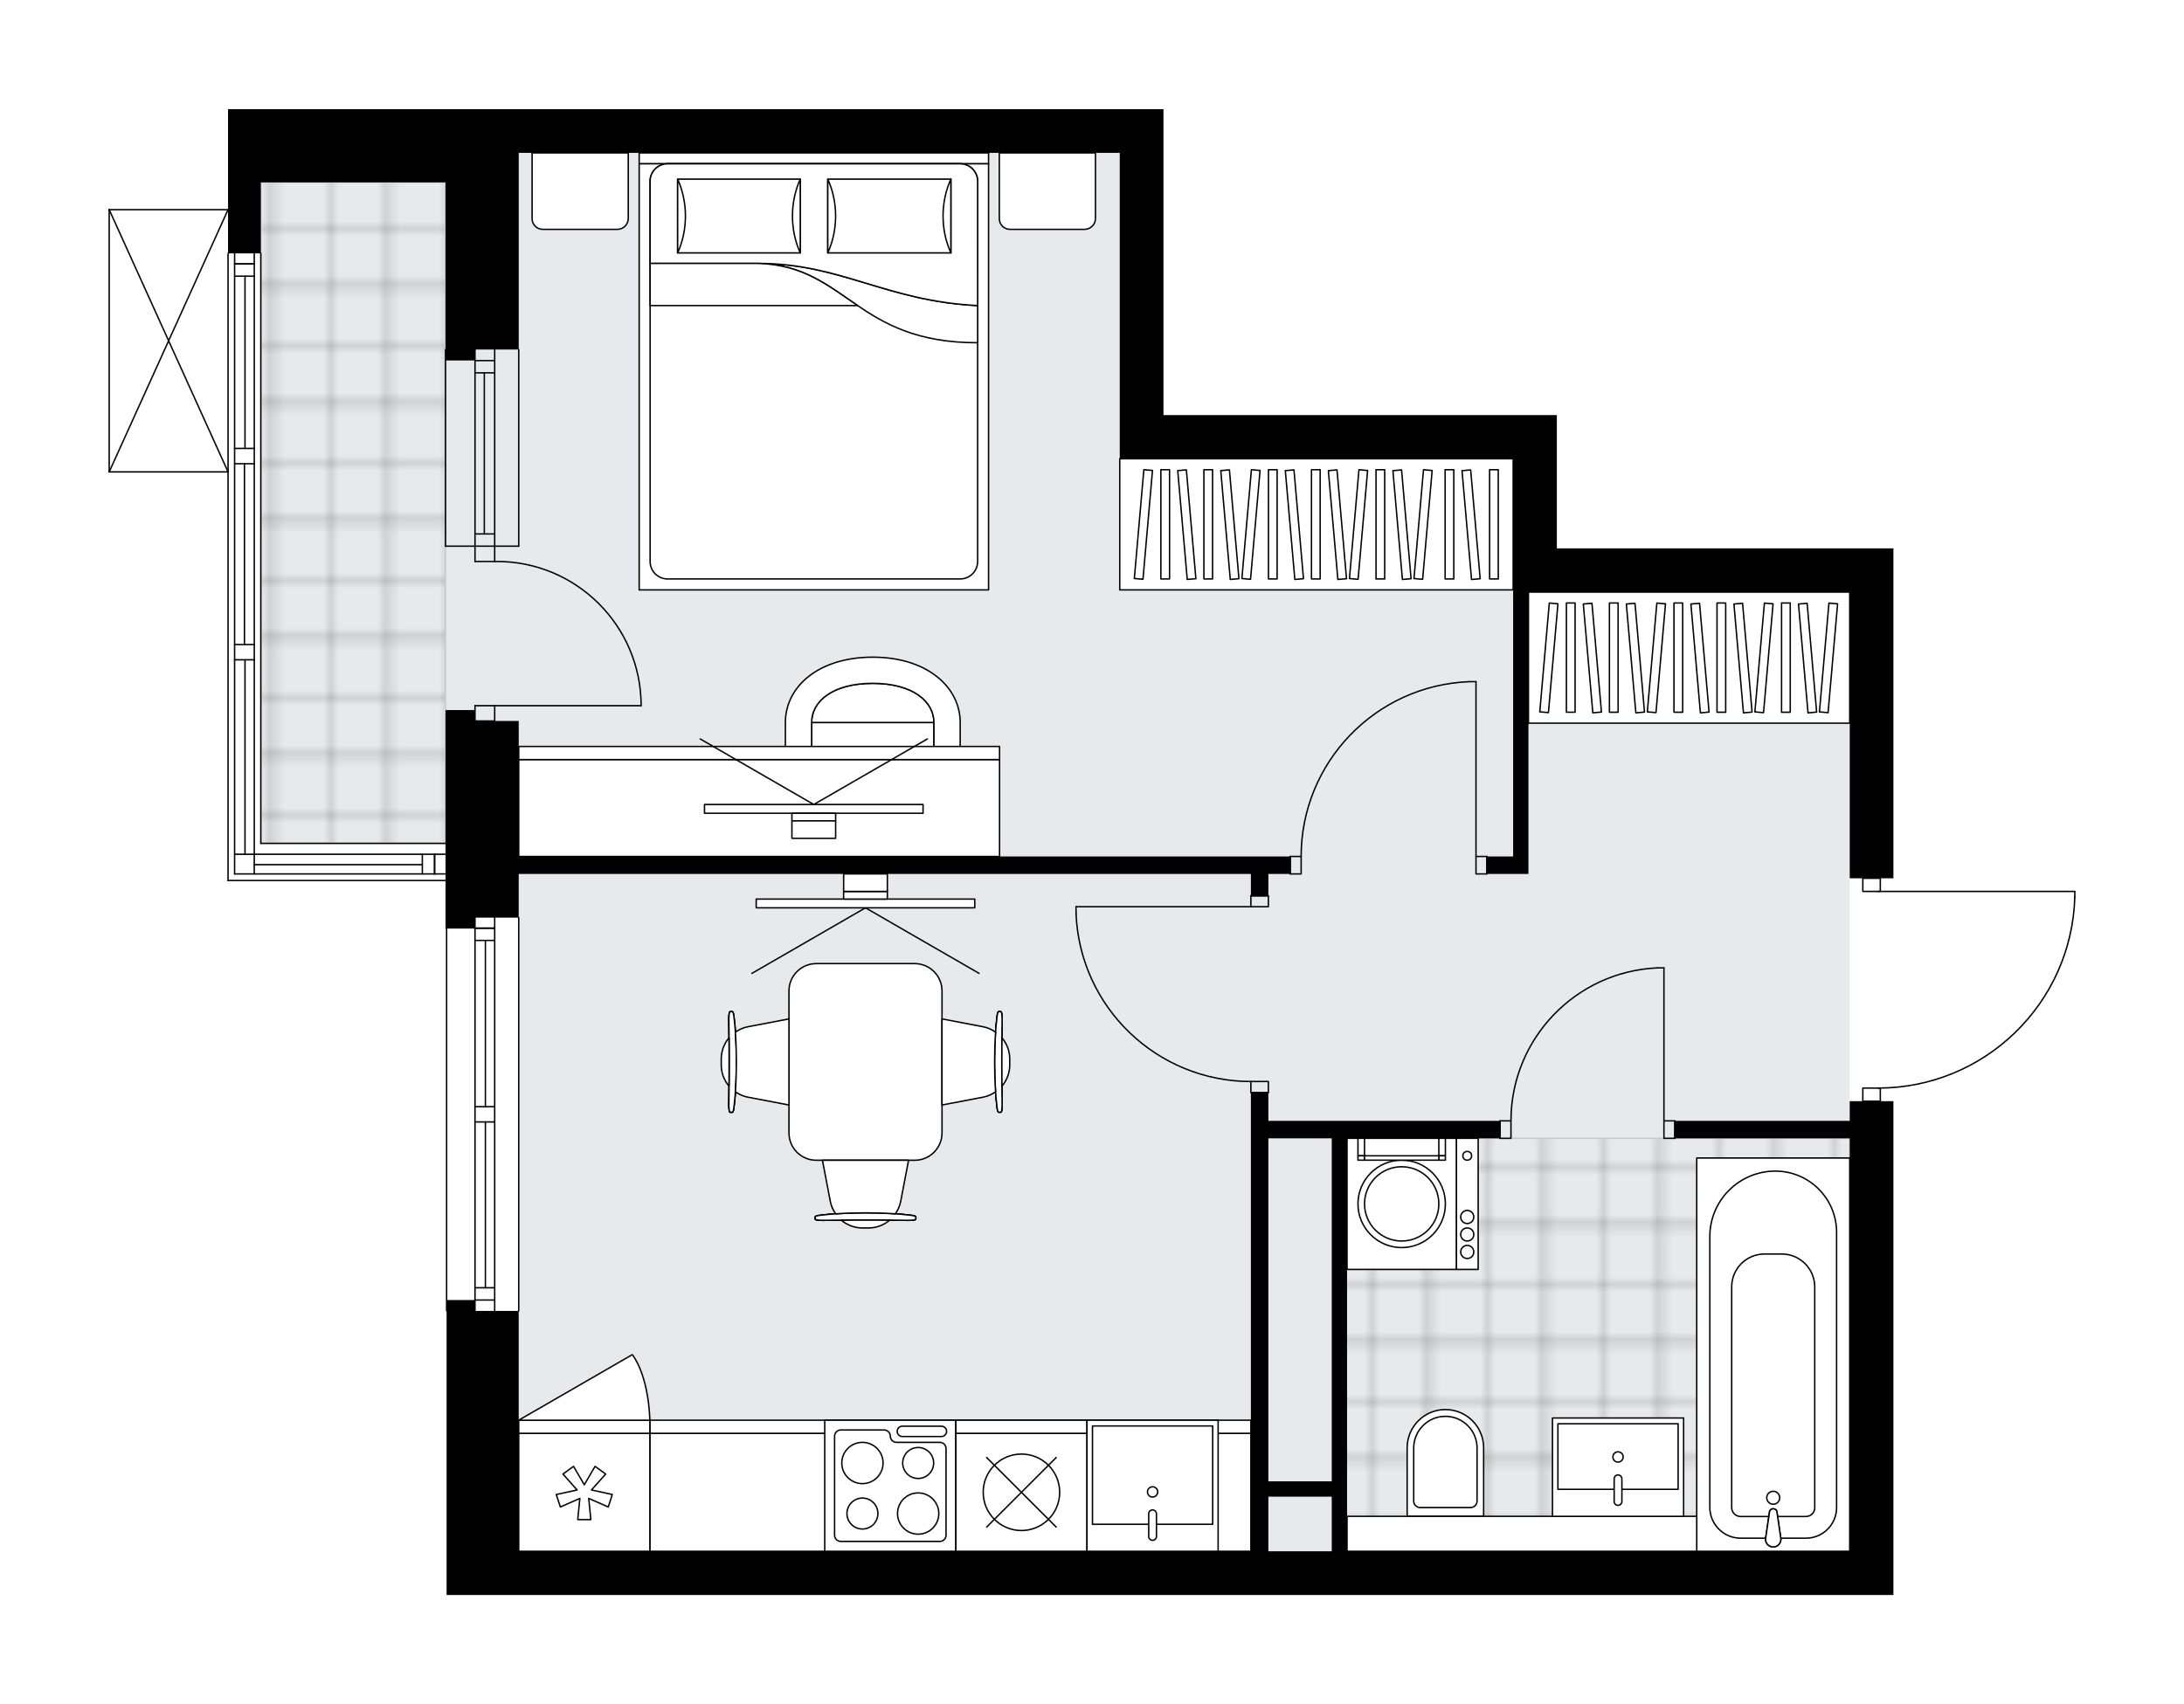 <svg xmlns="http://www.w3.org/2000/svg" xmlns:xlink="http://www.w3.org/1999/xlink" height="1560.95px" id="Layer_1" style="enable-background:new 0 0 2000 1560.95;" version="1.1" viewBox="0 0 2000 1560.95" width="2000px" x="0px" y="0px" xml:space="preserve">
<style type="text/css">
	.st0{fill:none;}
	.st1{opacity:0.25;fill:none;stroke:#070606;stroke-width:0.4;stroke-miterlimit:10;}
	.st2{fill:#FFFFFF;}
	.st3{fill:#E7EAEC;}
	.st4{fill:url(#SVGID_1_);stroke:#C8C8C8;stroke-width:1.3;stroke-miterlimit:10;}
	
		.st5{fill:url(#SVGID_00000144306496430510900240000006626085292371456671_);stroke:#C8C8C8;stroke-width:1.3;stroke-miterlimit:10;}
	.st6{fill:none;stroke:#000000;stroke-width:1.3;stroke-linecap:round;stroke-linejoin:round;stroke-miterlimit:10;}
	.st7{fill:#FFFFFF;stroke:#000000;stroke-width:1.3;stroke-linecap:round;stroke-linejoin:round;stroke-miterlimit:10;}
	.st8{font-family:'Arial-BoldMT';}
	.st9{font-size:104.899px;}
	.st10{font-size:88.76px;}
	.st11{font-family:'ArialMT';}
	.st12{font-size:40px;}
</style>
<pattern height="14.57" id="New_Pattern_Swatch_2" patternUnits="userSpaceOnUse" style="overflow:visible;" viewBox="7.49 -22.06 14.57 14.57" width="14.57" x="0.31" y="-219.6">
	<g>
		<rect class="st0" height="14.57" width="14.57" x="7.49" y="-22.06" />
		<g>
			<rect class="st1" height="7.29" width="7.29" x="14.77" y="-7.49" />
		</g>
		<g>
			<rect class="st1" height="7.29" width="7.29" x="0.2" y="-7.49" />
		</g>
		<g>
			<rect class="st1" height="7.29" width="7.29" x="22.06" y="-14.77" />
		</g>
		<g>
			<rect class="st1" height="7.29" width="7.29" x="7.49" y="-14.77" />
			<rect class="st1" height="7.29" width="7.29" x="14.77" y="-22.06" />
		</g>
		<g>
			<rect class="st1" height="7.29" width="7.29" x="0.2" y="-22.06" />
		</g>
		<g>
			<rect class="st1" height="7.29" width="7.29" x="22.06" y="-29.35" />
		</g>
		<g>
			<rect class="st1" height="7.29" width="7.29" x="7.49" y="-29.35" />
		</g>
	</g>
</pattern>
<path class="st2" d="M1900.65,821.75c0,0,0,0.01,0,0.01c0,0,0,0.01,0,0.01c-1.4,47.28-20.86,91.46-54.8,124.41  c-33.3,32.33-77,50.39-123.31,51.07v11.39v0h11.36v452.32h-40.03H675.16H475.02h-66.05v-259.53h0c-0.36,0-0.65-0.29-0.65-0.65  V850.53h-0.35v-43.38H208.84c-0.36,0-0.65-0.29-0.65-0.65c0,0,0,0,0,0V432.88H100c0,0,0,0,0,0c-0.01,0-0.03-0.01-0.04-0.01  c-0.08,0-0.15-0.02-0.22-0.05c0,0-0.01,0-0.01,0c-0.03-0.01-0.05-0.04-0.08-0.06c-0.04-0.03-0.09-0.05-0.12-0.09  c-0.03-0.03-0.05-0.07-0.07-0.1c-0.02-0.03-0.05-0.07-0.06-0.1c-0.02-0.05-0.02-0.1-0.03-0.15c0-0.03-0.02-0.06-0.02-0.09V192.06  c0-0.03,0.01-0.06,0.02-0.09c0.01-0.05,0.01-0.1,0.03-0.15c0.02-0.04,0.04-0.07,0.06-0.1c0.02-0.04,0.04-0.07,0.07-0.1  c0.03-0.04,0.08-0.06,0.12-0.09c0.03-0.02,0.05-0.04,0.08-0.06c0,0,0.01,0,0.01,0c0.04-0.02,0.09-0.02,0.13-0.03  c0.04-0.01,0.08-0.02,0.12-0.02c0,0,0.01,0,0.01,0h108.84c0,0,0,0,0,0V100h30.02h36.03h200.14h550.39h40.03v280.2h320.22h40.03  v122.09h268.19h40.03v302.21h-11.36v11.36H1900c0.36,0,0.65,0.29,0.65,0.65V821.75z" id="background" />
<g id="floor">
	<polygon class="st3" points="1385.66,542.31 1385.66,420.22 1025.41,420.22 1025.41,140.03 238.86,140.03 238.86,772.47    475.02,772.47 475.02,1420.92 1385.66,1420.92 1693.88,1420.92 1693.88,542.31  " />
	<pattern id="SVGID_1_" patternTransform="matrix(7.061 0 0 7.164 43461.543 33536.879)" xlink:href="#New_Pattern_Swatch_2">
	</pattern>
	<rect class="st4" height="605.42" width="169.12" x="238.86" y="167.05" />
	
		<pattern id="SVGID_00000165950965068195571430000009066722160376582569_" patternTransform="matrix(7.061 0 0 7.164 43461.543 33536.879)" xlink:href="#New_Pattern_Swatch_2">
	</pattern>
	
		<polygon points="   1230.66,1042.66 1230.66,1178.59 1230.66,1178.59 1230.66,1420.92 1693.88,1420.92 1693.88,1042.66  " style="fill:url(#SVGID_00000165950965068195571430000009066722160376582569_);stroke:#C8C8C8;stroke-width:1.3;stroke-miterlimit:10;" />
	<g id="LWPOLYLINE_00000009564358659337656310000001097390704862278587_">
		<rect class="st6" height="16.01" width="10.01" x="1523.76" y="1026.65" />
	</g>
	<g id="LWPOLYLINE_00000142863292735896413390000007408752114190888076_">
		<rect class="st6" height="16.01" width="10.01" x="1373.65" y="1026.65" />
	</g>
	<g id="LINE_00000076568374777942082380000009907190055852174728_">
		<line class="st6" x1="1533.76" x2="1533.76" y1="1026.65" y2="1042.66" />
	</g>
	<g id="LINE_00000102534275573642263960000003837207519142069134_">
		<line class="st6" x1="1373.65" x2="1373.65" y1="1026.65" y2="1042.66" />
	</g>
	<g id="LINE_00000165195292382355442180000003705965358011502516_">
		<line class="st6" x1="1523.76" x2="1523.76" y1="1026.65" y2="886.55" />
	</g>
	<g id="ARC_00000044862625389870785550000001644388001050538624_">
		<path class="st6" d="M1383.66,1026.65c0.05-75.04,59.13-136.76,134.09-140.1" />
	</g>
	<g id="LINE_00000072976352051387937690000006244902330505809306_">
		<line class="st6" x1="1523.76" x2="1517.75" y1="886.55" y2="886.55" />
	</g>
	<g id="LWPOLYLINE_00000082327813902267971050000018105811898113966782_">
		<rect class="st6" height="10.01" width="16.01" x="1145.49" y="820.5" />
	</g>
	<g id="LWPOLYLINE_00000015316304870746745780000017969064160438664858_">
		<rect class="st6" height="10.01" width="16.01" x="1145.49" y="990.62" />
	</g>
	<g id="LINE_00000121962604301294683790000011719240306217227920_">
		<line class="st6" x1="1145.49" x2="1161.5" y1="820.5" y2="820.5" />
	</g>
	<g id="LINE_00000093871400921150163880000015940055596761917116_">
		<line class="st6" x1="1145.49" x2="1161.5" y1="1000.63" y2="1000.63" />
	</g>
	<g id="LINE_00000029765612562020039100000001167910962820735672_">
		<line class="st6" x1="1145.49" x2="985.38" y1="830.51" y2="830.51" />
	</g>
	<g id="LINE_00000137098028272109886840000005102884170818496923_">
		<line class="st6" x1="985.38" x2="985.38" y1="836.52" y2="830.51" />
	</g>
	<g id="ARC_00000102538929215912767110000003977616000824719272_">
		<path class="st6" d="M1145.49,990.62c-86.09-0.04-156.78-68.08-160.11-154.11" />
	</g>
	<g id="LWPOLYLINE_00000074443685296530864790000000755627631651075493_">
		<rect class="st6" height="16.01" width="10.01" x="1351.64" y="784.48" />
	</g>
	<g id="LWPOLYLINE_00000116195819394425973510000006351461165483333279_">
		<rect class="st6" height="16.01" width="10.01" x="1181.52" y="784.48" />
	</g>
	<g id="LINE_00000070825565594770922840000005226441724797584000_">
		<line class="st6" x1="1361.64" x2="1361.64" y1="784.48" y2="800.49" />
	</g>
	<g id="LINE_00000156548325028106539420000007480438729763905200_">
		<line class="st6" x1="1181.52" x2="1181.52" y1="784.48" y2="800.49" />
	</g>
	<g id="LINE_00000054955394737750804460000011259480571830135690_">
		<line class="st6" x1="1351.64" x2="1351.64" y1="784.48" y2="624.37" />
	</g>
	<g id="LINE_00000167393899689009014100000003564767118126342551_">
		<line class="st6" x1="1345.63" x2="1351.64" y1="624.37" y2="624.37" />
	</g>
	<g id="ARC_00000127764549049625292470000010348540214201210529_">
		<path class="st6" d="M1191.52,784.48c0.04-86.09,68.08-156.78,154.11-160.11" />
	</g>
	<g id="LWPOLYLINE_00000155833644415870354410000014099245511317767337_">
		<rect class="st6" height="12.01" width="16.01" x="1705.88" y="996.63" />
	</g>
	<g id="LWPOLYLINE_00000016759797162785129790000002282466905142754435_">
		<rect class="st6" height="12.01" width="16.01" x="1705.88" y="804.49" />
	</g>
	<g id="LWPOLYLINE_00000019677986832232874800000006914916491212489384_">
		<path class="st6" d="M1900,821.75c-2.88,97.41-82.68,174.88-180.13,174.88" />
	</g>
	<g id="LINE_00000139267886297239407020000008085375114127184571_">
		<line class="st6" x1="1719.87" x2="1900" y1="816.5" y2="816.5" />
	</g>
	<g id="LINE_00000110451070201509542080000016246314707282848672_">
		<line class="st6" x1="1900" x2="1900" y1="816.5" y2="821.75" />
	</g>
	<g id="ARC_00000085945653561397608660000004187511098785616267_">
		<path class="st6" d="M453.01,514.29c0.66-0.01,1.31-0.01,1.97-0.01c72.97-0.01,132.12,59.14,132.13,132.11" />
	</g>
	<g id="LINE_00000036948012072926645790000007149096271827080077_">
		<line class="st6" x1="453.01" x2="587.1" y1="646.38" y2="646.38" />
	</g>
	<g id="LINE_00000068647085953120231600000017368898610220489627_">
		<line class="st6" x1="453.01" x2="453.01" y1="500.28" y2="514.29" />
	</g>
	<g id="LINE_00000139295562764830117380000004946504372895283614_">
		<line class="st6" x1="453.01" x2="434.99" y1="514.29" y2="514.29" />
	</g>
	<g id="LINE_00000009564312961278004520000011559460715824029839_">
		<line class="st6" x1="434.99" x2="434.99" y1="514.29" y2="500.28" />
	</g>
	<g id="LINE_00000035522805897326937990000008743290251428208802_">
		<line class="st6" x1="434.99" x2="434.99" y1="660.39" y2="646.38" />
	</g>
	<g id="LINE_00000151519988768309820880000008331421247989174693_">
		<line class="st6" x1="434.99" x2="453.01" y1="646.38" y2="646.38" />
	</g>
	<g id="LINE_00000131362591632162001980000011878407921554933134_">
		<line class="st6" x1="453.01" x2="453.01" y1="646.38" y2="660.39" />
	</g>
	<g id="LINE_00000091728704780112815430000017256735043816459657_">
		<line class="st6" x1="434.99" x2="453.01" y1="660.39" y2="660.39" />
	</g>
	<g id="LINE_00000173860207921771320940000011500877734037284231_">
		<line class="st6" x1="475.02" x2="475.02" y1="840.52" y2="1200.77" />
	</g>
	<g id="LINE_00000002357088644261296220000017001310524180386205_">
		<line class="st6" x1="434.99" x2="434.99" y1="1200.77" y2="1027.65" />
	</g>
	<g id="LINE_00000160150792317133642640000003077050446562940315_">
		<line class="st6" x1="434.99" x2="434.99" y1="1013.64" y2="840.52" />
	</g>
	<g id="LINE_00000044140007338676503140000007288882620417907121_">
		<line class="st6" x1="453.01" x2="434.99" y1="850.17" y2="850.17" />
	</g>
	<g id="LINE_00000078738029658300443080000011340551625599091888_">
		<line class="st6" x1="453.01" x2="434.99" y1="1190.76" y2="1190.76" />
	</g>
	<g id="LINE_00000119119222111923277170000012471288199173192122_">
		<line class="st6" x1="453.01" x2="453.01" y1="1200.77" y2="1027.65" />
	</g>
	<g id="LINE_00000090996164354976680650000015279165616695930535_">
		<line class="st6" x1="453.01" x2="453.01" y1="1013.64" y2="840.52" />
	</g>
	<g id="LINE_00000160191262307605027040000000928842448733118640_">
		<line class="st6" x1="444.5" x2="444.5" y1="1013.64" y2="861.38" />
	</g>
	<g id="LINE_00000004545739960134687100000006474902196261693333_">
		<line class="st6" x1="444.5" x2="444.5" y1="1179.55" y2="1027.65" />
	</g>
	<g id="LINE_00000086673747680173039950000011023581696245269645_">
		<line class="st6" x1="434.99" x2="453.01" y1="1179.55" y2="1179.55" />
	</g>
	<g id="LINE_00000096767765509737419120000008334335847045541545_">
		<line class="st6" x1="453.01" x2="434.99" y1="850.17" y2="850.17" />
	</g>
	<g id="LINE_00000098904899081766246970000008917714632720076469_">
		<line class="st6" x1="434.99" x2="453.01" y1="861.38" y2="861.38" />
	</g>
	<g id="LINE_00000043416204831938261710000011273209917012312751_">
		<line class="st6" x1="453.01" x2="434.99" y1="1027.65" y2="1027.65" />
	</g>
	<g id="LINE_00000137825284765752786020000003965145744145564083_">
		<line class="st6" x1="434.99" x2="434.99" y1="1027.65" y2="1013.64" />
	</g>
	<g id="LINE_00000129196943379146262080000001691673764175569588_">
		<line class="st6" x1="434.99" x2="453.01" y1="1013.64" y2="1013.64" />
	</g>
	<g id="LINE_00000150782238374998244180000008279905429786296220_">
		<line class="st6" x1="453.01" x2="453.01" y1="1013.64" y2="1027.65" />
	</g>
	<g id="LINE_00000170983054259203154220000018328467959330118062_">
		<line class="st6" x1="408.98" x2="408.98" y1="1200.77" y2="840.52" />
	</g>
	<g id="LINE_00000102544455720495478430000008394760626796421054_">
		<line class="st6" x1="238.86" x2="238.86" y1="232.09" y2="772.47" />
	</g>
	<g id="LINE_00000021095294192882172570000017912403277176016264_">
		<line class="st6" x1="232.85" x2="214.84" y1="241.74" y2="241.74" />
	</g>
	<g id="LINE_00000091014557754055652500000013541869774112900261_">
		<line class="st6" x1="224.35" x2="224.35" y1="410.74" y2="252.95" />
	</g>
	<g id="LINE_00000033326828284857902820000012448209524221927358_">
		<line class="st6" x1="224.35" x2="224.35" y1="782.48" y2="604.35" />
	</g>
	<g id="LINE_00000171683788627267379190000015118191586549161126_">
		<line class="st6" x1="232.85" x2="214.84" y1="241.74" y2="241.74" />
	</g>
	<g id="LINE_00000156567108282185468660000016496824125737170617_">
		<line class="st6" x1="214.84" x2="232.85" y1="252.95" y2="252.95" />
	</g>
	<g id="LINE_00000108997091964361084000000007519575837969214879_">
		<line class="st6" x1="232.85" x2="214.84" y1="424.75" y2="424.75" />
	</g>
	<g id="LINE_00000075131405625534827240000018262371569738315154_">
		<line class="st6" x1="214.84" x2="214.84" y1="424.75" y2="410.74" />
	</g>
	<g id="LINE_00000091714326963348388350000001062858348059816869_">
		<line class="st6" x1="214.84" x2="232.85" y1="410.74" y2="410.74" />
	</g>
	<g id="LINE_00000183225260153619699130000009007450730686181037_">
		<line class="st6" x1="232.85" x2="232.85" y1="410.74" y2="424.75" />
	</g>
	<g id="LINE_00000041269094684191873540000001433948754557517218_">
		<line class="st6" x1="208.84" x2="208.84" y1="806.49" y2="232.09" />
	</g>
	<g id="LINE_00000080205859922878324230000010292501106291179137_">
		<line class="st6" x1="232.85" x2="214.84" y1="604.35" y2="604.35" />
	</g>
	<g id="LINE_00000118398756861777323470000015228964207655995520_">
		<line class="st6" x1="214.84" x2="214.84" y1="604.35" y2="590.34" />
	</g>
	<g id="LINE_00000120556057808674944370000010342184044632497286_">
		<line class="st6" x1="214.84" x2="232.85" y1="590.34" y2="590.34" />
	</g>
	<g id="LINE_00000098937266566003979820000004136223389661939095_">
		<line class="st6" x1="232.85" x2="232.85" y1="590.34" y2="604.35" />
	</g>
	<g id="LINE_00000067917254474337118960000002466202151220859779_">
		<line class="st6" x1="223.85" x2="223.85" y1="590.34" y2="424.75" />
	</g>
	<g id="LWPOLYLINE_00000078737368430533997960000008126127001402180252_">
		<line class="st6" x1="232.85" x2="232.85" y1="604.35" y2="800.49" />
	</g>
	<g id="LWPOLYLINE_00000063634337690474945180000012649039998206410899_">
		<line class="st6" x1="232.85" x2="232.85" y1="590.34" y2="424.75" />
	</g>
	<g id="LWPOLYLINE_00000117677675577157120010000011786587217904092556_">
		<line class="st6" x1="232.85" x2="232.85" y1="410.74" y2="232.09" />
	</g>
	<g id="LWPOLYLINE_00000005961712548701251700000015871607152066553238_">
		<line class="st6" x1="214.84" x2="214.84" y1="604.35" y2="800.49" />
	</g>
	<g id="LWPOLYLINE_00000173147909328826718130000008488259034935300520_">
		<line class="st6" x1="214.84" x2="214.84" y1="590.34" y2="424.75" />
	</g>
	<g id="LWPOLYLINE_00000105424058655639974000000014932985014887761057_">
		<line class="st6" x1="214.84" x2="214.84" y1="410.74" y2="232.09" />
	</g>
	<g id="LINE_00000035490107440285714130000008950130863348609444_">
		<line class="st6" x1="407.98" x2="208.84" y1="806.49" y2="806.49" />
	</g>
	<g id="LINE_00000170992997112464414420000011467412597371609010_">
		<line class="st6" x1="214.84" x2="407.98" y1="782.48" y2="782.48" />
	</g>
	<g id="LINE_00000029728222842768092730000000243509274811096732_">
		<line class="st6" x1="397.97" x2="397.97" y1="800.49" y2="782.48" />
	</g>
	<g id="LINE_00000126290216738551092630000013748578034577691545_">
		<line class="st6" x1="214.84" x2="407.98" y1="800.49" y2="800.49" />
	</g>
	<g id="LINE_00000062871583635764959690000012342692052557200283_">
		<line class="st6" x1="232.85" x2="386.76" y1="791.98" y2="791.98" />
	</g>
	<g id="LINE_00000160162060111233815110000011307888207207665843_">
		<line class="st6" x1="397.97" x2="397.97" y1="800.49" y2="782.48" />
	</g>
	<g id="LINE_00000157291318217049737010000014222431202974608262_">
		<line class="st6" x1="386.76" x2="386.76" y1="782.48" y2="800.49" />
	</g>
	<g id="LINE_00000065768120463611516780000016937734237003095690_">
		<line class="st6" x1="238.86" x2="407.98" y1="772.47" y2="772.47" />
	</g>
	<g id="LINE_00000072264977607912173920000000286684783774261893_">
		<line class="st6" x1="453.01" x2="453.01" y1="500.28" y2="320.15" />
	</g>
	<g id="LINE_00000128480293385825262780000002485266060478572219_">
		<line class="st6" x1="434.99" x2="434.99" y1="500.28" y2="320.15" />
	</g>
	<g id="LINE_00000016768510421152274160000004922609169553681325_">
		<line class="st6" x1="443.51" x2="443.51" y1="489.07" y2="341.51" />
	</g>
	<g id="LINE_00000052098485385776839550000002088598144620482471_">
		<line class="st6" x1="453.01" x2="434.99" y1="330.3" y2="330.3" />
	</g>
	<g id="LINE_00000134934092174021377920000015253484584508031665_">
		<line class="st6" x1="453.01" x2="434.99" y1="489.07" y2="489.07" />
	</g>
	<g id="LINE_00000080908345803942868990000015531511485799126207_">
		<line class="st6" x1="475.02" x2="475.02" y1="500.28" y2="320.15" />
	</g>
	<g id="LINE_00000176744547761892441040000003726161109720728471_">
		<line class="st6" x1="407.98" x2="407.98" y1="320.15" y2="500.28" />
	</g>
	<g id="LINE_00000143604884066153137160000007634246531678287751_">
		<line class="st6" x1="453.02" x2="435.01" y1="341.51" y2="341.51" />
	</g>
	<g id="LINE_00000147184856107238606240000003950473231561020041_">
		<line class="st6" x1="475.02" x2="407.98" y1="500.28" y2="500.28" />
	</g>
	<g id="LINE_00000011732540379287583100000010064041610103240867_">
		<line class="st6" x1="100" x2="100" y1="432.23" y2="192.06" />
	</g>
	<g id="LINE_00000123409966901487893970000003177074729153837192_">
		<line class="st6" x1="100" x2="208.84" y1="192.06" y2="192.06" />
	</g>
	<g id="LINE_00000034808517955190040700000002080255661217346447_">
		<line class="st6" x1="208.84" x2="100" y1="432.23" y2="432.23" />
	</g>
	<g id="LWPOLYLINE_00000015317614343240014240000018378653870651746448_">
		<line class="st6" x1="208.84" x2="100" y1="192.06" y2="432.23" />
	</g>
	<g id="LWPOLYLINE_00000088849775839550222250000009652807268318123939_">
		<line class="st6" x1="208.84" x2="100" y1="432.23" y2="192.06" />
	</g>
	<g>
		<polygon points="1693.88,502.28 1425.69,502.28 1425.69,380.2 1385.66,380.2 1065.44,380.2 1065.44,100 1025.41,100 475.02,100     274.88,100 238.86,100 208.84,100 208.84,232.09 238.86,232.09 238.86,167.05 274.88,167.05 407.98,167.05 407.98,320.15     407.98,330.16 434.99,330.16 434.99,320.15 475.02,320.15 475.02,167.05 475.02,140.03 1025.41,140.03 1025.41,380.2     1025.41,420.22 1385.66,420.22 1385.66,502.28 1385.66,542.31 1385.66,784.48 1361.64,784.48 1361.64,800.49 1385.66,800.49     1399.67,800.49 1399.67,542.31 1693.88,542.31 1693.88,804.49 1733.9,804.49 1733.9,502.28   " />
		<polygon points="407.98,650.38 407.98,850.53 434.99,850.53 434.99,840.52 475.02,840.52 475.02,800.49 1145.49,800.49     1145.49,820.5 1161.5,820.5 1161.5,800.49 1181.52,800.49 1181.52,784.48 475.02,784.48 475.02,660.39 434.99,660.39     434.99,650.38   " />
		<path d="M1693.88,1026.65h-160.11v16.01h160.11v378.26h-460.32v-378.26h140.1v-16.01H1161.5v-26.02h-16.01v420.29H675.16H475.02    v-220.15h-40.03v-10.01h-26.02v10.01v260.18h66.05h200.14h1018.71h40.03v-452.32h-40.03V1026.65z M1161.5,1042.66h58.04v314.22    h-58.04V1042.66z M1161.5,1420.92v-50.04h58.04v50.04H1161.5z" />
	</g>
</g>
<g id="mebel">
	<g>
		<path class="st7" d="M497.08,210.08h68.24c5.53,0,10.01-4.48,10.01-10.01v-60.04h-88.06v60.23    C487.26,205.68,491.66,210.08,497.08,210.08z" />
		<path class="st7" d="M924.93,210.08h68.24c5.53,0,10.01-4.48,10.01-10.01v-60.04h-88.06v60.23    C915.11,205.68,919.5,210.08,924.93,210.08z" />
		<g>
			<rect class="st7" height="10.01" width="319.95" x="585.33" y="140.03" />
			<rect class="st7" height="390.27" width="319.95" x="585.33" y="150.04" />
			<path class="st7" d="M611.35,150.04h267.91c8.84,0,16.01,7.17,16.01,16.01v348.24c0,8.84-7.17,16.01-16.01,16.01H611.35     c-8.84,0-16.01-7.17-16.01-16.01V166.05C595.34,157.21,602.51,150.04,611.35,150.04z" />
			<path class="st7" d="M895.27,279.89c-83.68-4.1-125.15-38.58-200.51-38.61c80.63,2.73,89.23,72.79,200.51,72.64L895.27,279.89z" />
			<g>
				<path class="st7" d="M895.27,279.89c-83.68-4.1-125.15-38.58-200.51-38.61l-99.43,0v-75.23c0-8.84,7.17-16.01,16.01-16.01      h267.91c8.84,0,16.01,7.17,16.01,16.01L895.27,279.89L895.27,279.89z" />
			</g>
			<rect class="st7" height="67.58" width="112.28" x="620.56" y="164.08" />
			<path class="st7" d="M732.83,231.66c-9.51-21.23-9.51-46.35,0-67.58V231.66z" />
			<path class="st7" d="M620.56,164.08c9.51,21.23,9.51,46.35,0,67.58V164.08z" />
			<rect class="st7" height="67.58" width="112.71" x="758.05" y="164.08" />
			<path class="st7" d="M870.76,231.66c-9.55-21.23-9.55-46.35,0-67.58V231.66z" />
			<path class="st7" d="M758.05,164.08c9.55,21.23,9.55,46.35,0,67.58V164.08z" />
			<g>
				<path class="st7" d="M694.77,241.28h-99.43v38.61h189.99C758.4,261.67,736,242.68,694.77,241.28z" />
			</g>
		</g>
	</g>
	<g>
		
			<rect class="st7" height="294.21" transform="matrix(1.436301e-10 -1 1 1.436301e-10 944.421 2149.132)" width="120.08" x="1486.73" y="455.25" />
		<g>
			
				<rect class="st7" height="7.95" transform="matrix(1.350201e-10 -1 1 1.350201e-10 836.057 2040.768)" width="100.07" x="1388.38" y="598.38" />
			
				<rect class="st7" height="7.95" transform="matrix(1.348744e-10 -1 1 1.348744e-10 875.462 2080.173)" width="100.07" x="1427.78" y="598.38" />
			
				<rect class="st7" height="7.95" transform="matrix(1.347474e-10 -1 1 1.347474e-10 934.57 2139.28)" width="100.07" x="1486.89" y="598.38" />
			
				<rect class="st7" height="7.95" transform="matrix(1.345111e-10 -1 1 1.345111e-10 973.975 2178.685)" width="100.07" x="1526.29" y="598.38" />
			
				<rect class="st7" height="7.95" transform="matrix(1.347651e-10 -1 1 1.347651e-10 1033.082 2237.793)" width="100.07" x="1585.4" y="598.38" />
			
				<rect class="st7" height="7.95" transform="matrix(0.087 -0.996 0.996 0.087 694.998 1963.168)" width="100.07" x="1368.68" y="598.38" />
			
				<rect class="st7" height="7.95" transform="matrix(0.087 -0.996 0.996 0.087 784.925 2061.306)" width="100.07" x="1467.19" y="598.38" />
			
				<rect class="st7" height="7.95" transform="matrix(0.087 -0.996 0.996 0.087 874.851 2159.443)" width="100.07" x="1565.7" y="598.38" />
			
				<rect class="st7" height="7.95" transform="matrix(-0.087 -0.996 0.996 -0.087 985.135 2107.421)" width="100.07" x="1408.08" y="598.38" />
			
				<rect class="st7" height="7.95" transform="matrix(-0.087 -0.996 0.996 -0.087 1027.974 2146.675)" width="100.07" x="1447.48" y="598.38" />
			
				<rect class="st7" height="7.95" transform="matrix(-0.087 -0.996 0.996 -0.087 1092.233 2205.558)" width="100.07" x="1506.59" y="598.38" />
			
				<rect class="st7" height="7.95" transform="matrix(-0.087 -0.996 0.996 -0.087 1135.072 2244.813)" width="100.07" x="1546" y="598.38" />
			
				<rect class="st7" height="7.95" transform="matrix(0.087 -0.996 0.996 0.087 928.807 2218.325)" width="100.07" x="1624.81" y="598.38" />
			
				<rect class="st7" height="7.95" transform="matrix(-0.087 -0.996 0.996 -0.087 1199.331 2303.696)" width="100.07" x="1605.1" y="598.38" />
		</g>
	</g>
	<g>
		
			<rect class="st7" height="360.25" transform="matrix(1.435239e-10 -1 1 1.435239e-10 725.268 1685.807)" width="120.08" x="1145.5" y="300.14" />
		<g>
			
				<rect class="st7" height="7.95" transform="matrix(1.350014e-10 -1 1 1.350014e-10 586.776 1547.316)" width="100.07" x="1017.01" y="476.29" />
			
				<rect class="st7" height="7.95" transform="matrix(1.347651e-10 -1 1 1.347651e-10 626.181 1586.721)" width="100.07" x="1056.42" y="476.29" />
			
				<rect class="st7" height="7.95" transform="matrix(1.345111e-10 -1 1 1.345111e-10 685.288 1645.828)" width="100.07" x="1115.52" y="476.29" />
			
				<rect class="st7" height="7.95" transform="matrix(1.347474e-10 -1 1 1.347474e-10 724.693 1685.233)" width="100.07" x="1154.93" y="476.29" />
			
				<rect class="st7" height="7.95" transform="matrix(1.347474e-10 -1 1 1.347474e-10 783.801 1744.341)" width="100.07" x="1214.04" y="476.29" />
			
				<rect class="st7" height="7.95" transform="matrix(0.087 -0.996 0.996 0.087 477.619 1481.77)" width="100.07" x="997.31" y="476.29" />
			
				<rect class="st7" height="7.95" transform="matrix(0.087 -0.996 0.996 0.087 567.545 1579.907)" width="100.07" x="1095.82" y="476.29" />
			
				<rect class="st7" height="7.95" transform="matrix(0.087 -0.996 0.996 0.087 657.472 1678.044)" width="100.07" x="1194.33" y="476.29" />
			
				<rect class="st7" height="7.95" transform="matrix(-0.087 -0.996 0.996 -0.087 703.022 1604.741)" width="100.07" x="1036.71" y="476.29" />
			
				<rect class="st7" height="7.95" transform="matrix(-0.087 -0.996 0.996 -0.087 745.862 1643.996)" width="100.07" x="1076.12" y="476.29" />
			
				<rect class="st7" height="7.95" transform="matrix(-0.087 -0.996 0.996 -0.087 810.12 1702.879)" width="100.07" x="1135.23" y="476.29" />
			
				<rect class="st7" height="7.95" transform="matrix(-0.087 -0.996 0.996 -0.087 852.96 1742.133)" width="100.07" x="1174.63" y="476.29" />
			
				<rect class="st7" height="7.95" transform="matrix(0.087 -0.996 0.996 0.087 711.428 1736.927)" width="100.07" x="1253.44" y="476.29" />
			
				<rect class="st7" height="7.95" transform="matrix(-0.087 -0.996 0.996 -0.087 917.219 1801.016)" width="100.07" x="1233.74" y="476.29" />
			
				<rect class="st7" height="7.95" transform="matrix(1.348744e-10 -1 1 1.348744e-10 847.075 1807.615)" width="100.07" x="1277.31" y="476.29" />
			
				<rect class="st7" height="7.95" transform="matrix(1.348744e-10 -1 1 1.348744e-10 887.807 1848.347)" width="100.07" x="1318.04" y="476.29" />
			
				<rect class="st7" height="7.95" transform="matrix(-0.087 -0.996 0.996 -0.087 986.008 1864.05)" width="100.07" x="1297.01" y="476.29" />
		</g>
	</g>
	<g>
		
			<rect class="st7" height="108.08" transform="matrix(-1 -1.224647e-16 1.224647e-16 -1 1740.6 2733.777)" width="550.38" x="595.11" y="1312.85" />
		
			<rect class="st7" height="12.01" transform="matrix(-1 -1.224647e-16 1.224647e-16 -1 1740.6 2613.693)" width="550.38" x="595.11" y="1300.84" />
	</g>
	<g>
		<path class="st7" d="M862.65,907.64v130.09c0,13.82-11.2,25.02-25.02,25.02h-90.12c-13.82,0-25.02-11.2-25.02-25.02V907.64    c0-13.82,11.2-25.02,25.02-25.02h90.12C851.45,882.63,862.65,893.83,862.65,907.64z" />
		<g>
			<g id="LINE_00000088092032292071231640000007712503873272056736_">
				<path class="st7" d="M672.09,931.1c3.04,24.23,3.04,59,0,83.23c-0.35,2.8-0.88,4.42-1.43,4.42h-0.14h-1.98      c-0.6,0-1.08-3.14-1.08-7c0.41-25.95,0.41-52.1,0-78.05c0-3.87,0.48-7,1.08-7h1.98h0.14      C671.21,926.68,671.73,928.31,672.09,931.1z" />
			</g>
			<g id="LINE_00000071545255501741072330000004391820755318868358_">
				<path class="st7" d="M672.09,931.1c3.04,24.23,3.04,59,0,83.23c-0.35,2.8-0.88,4.42-1.43,4.42h-0.14h-1.98      c-0.6,0-1.08-3.14-1.08-7c0.41-25.95,0.41-52.1,0-78.05c0-3.87,0.48-7,1.08-7h1.98h0.14      C671.21,926.68,671.73,928.31,672.09,931.1z" />
			</g>
			<g id="LINE_00000168821039578620445860000013562192959674544300_">
				<path class="st7" d="M672.09,931.1c3.04,24.23,3.04,59,0,83.23c-0.35,2.8-0.88,4.42-1.43,4.42h-0.14h-1.98      c-0.6,0-1.08-3.14-1.08-7c0.41-25.95,0.41-52.1,0-78.05c0-3.87,0.48-7,1.08-7h1.98h0.14      C671.21,926.68,671.73,928.31,672.09,931.1z" />
			</g>
			<path class="st7" d="M667.59,950.6c-4.45,5.27-7.11,12.04-7.11,19.36v5.52c0,7.32,2.66,14.09,7.11,19.36     C667.72,980.09,667.72,965.34,667.59,950.6z" />
			<path class="st7" d="M722.5,933.29l-37.62,7.18c-4.25,0.81-8.09,2.58-11.46,4.93c1.22,17.37,1.22,37.27,0,54.63     c3.37,2.35,7.21,4.12,11.46,4.93l37.62,7.18V933.29z" />
		</g>
		<g>
			<g id="LINE_00000101793527959668222330000006985785423721495470_">
				<path class="st7" d="M750.96,1113.16c24.23-3.04,59-3.04,83.23,0c2.8,0.35,4.42,0.88,4.42,1.43v0.14v1.98      c0,0.6-3.14,1.08-7,1.08c-25.95-0.41-52.1-0.41-78.05,0c-3.87,0-7-0.48-7-1.08v-1.98v-0.14      C746.54,1114.04,748.16,1113.52,750.96,1113.16z" />
			</g>
			<g id="LINE_00000175305788147473855710000004015371463499208880_">
				<path class="st7" d="M750.96,1113.16c24.23-3.04,59-3.04,83.23,0c2.8,0.35,4.42,0.88,4.42,1.43v0.14v1.98      c0,0.6-3.14,1.08-7,1.08c-25.95-0.41-52.1-0.41-78.05,0c-3.87,0-7-0.48-7-1.08v-1.98v-0.14      C746.54,1114.04,748.16,1113.52,750.96,1113.16z" />
			</g>
			<g id="LINE_00000147903456471399395360000009068472536375853457_">
				<path class="st7" d="M750.96,1113.16c24.23-3.04,59-3.04,83.23,0c2.8,0.35,4.42,0.88,4.42,1.43v0.14v1.98      c0,0.6-3.14,1.08-7,1.08c-25.95-0.41-52.1-0.41-78.05,0c-3.87,0-7-0.48-7-1.08v-1.98v-0.14      C746.54,1114.04,748.16,1113.52,750.96,1113.16z" />
			</g>
			<path class="st7" d="M770.45,1117.66c5.27,4.45,12.04,7.11,19.36,7.11h5.52c7.32,0,14.09-2.66,19.36-7.11     C799.95,1117.53,785.2,1117.53,770.45,1117.66z" />
			<path class="st7" d="M753.15,1062.75l7.18,37.62c0.81,4.25,2.58,8.09,4.93,11.46c17.37-1.22,37.27-1.22,54.63,0     c2.35-3.37,4.12-7.21,4.93-11.46l7.18-37.62H753.15z" />
		</g>
		<g>
			<g id="LINE_00000168078384169969614380000016489996535736623752_">
				<path class="st7" d="M913.06,1014.33c-3.04-24.23-3.04-59,0-83.23c0.35-2.8,0.88-4.42,1.43-4.42h0.14h1.98      c0.6,0,1.08,3.14,1.08,7c-0.41,25.95-0.41,52.1,0,78.05c0,3.87-0.48,7-1.08,7h-1.98h-0.14      C913.94,1018.75,913.41,1017.13,913.06,1014.33z" />
			</g>
			<g id="LINE_00000129899862703093239140000014234536827468509331_">
				<path class="st7" d="M913.06,1014.33c-3.04-24.23-3.04-59,0-83.23c0.35-2.8,0.88-4.42,1.43-4.42h0.14h1.98      c0.6,0,1.08,3.14,1.08,7c-0.41,25.95-0.41,52.1,0,78.05c0,3.87-0.48,7-1.08,7h-1.98h-0.14      C913.94,1018.75,913.41,1017.13,913.06,1014.33z" />
			</g>
			<g id="LINE_00000067212493208836320890000011390929309493427366_">
				<path class="st7" d="M913.06,1014.33c-3.04-24.23-3.04-59,0-83.23c0.35-2.8,0.88-4.42,1.43-4.42h0.14h1.98      c0.6,0,1.08,3.14,1.08,7c-0.41,25.95-0.41,52.1,0,78.05c0,3.87-0.48,7-1.08,7h-1.98h-0.14      C913.94,1018.75,913.41,1017.13,913.06,1014.33z" />
			</g>
			<path class="st7" d="M917.55,994.84c4.45-5.27,7.11-12.04,7.11-19.36v-5.52c0-7.32-2.66-14.09-7.11-19.36     C917.42,965.34,917.42,980.09,917.55,994.84z" />
			<path class="st7" d="M862.65,1012.14l37.62-7.18c4.25-0.81,8.09-2.58,11.46-4.93c-1.22-17.37-1.22-37.27,0-54.63     c-3.37-2.35-7.21-4.12-11.46-4.93l-37.62-7.18V1012.14z" />
		</g>
	</g>
	<g>
		<g>
			<g id="LINE_00000150787827819010496640000002590234672805465502_">
				<line class="st7" x1="792.57" x2="896.57" y1="831.52" y2="891.56" />
			</g>
			<g id="LINE_00000160902132749604456030000002019682667142506417_">
				<line class="st7" x1="792.57" x2="688.58" y1="831.52" y2="891.56" />
			</g>
		</g>
		
			<rect class="st7" height="200.14" transform="matrix(1.339427e-10 -1 1 1.339427e-10 -34.94 1620.085)" width="8.01" x="788.57" y="727.44" />
		
			<rect class="st7" height="40.03" transform="matrix(-1.356801e-10 1 -1 -1.356801e-10 1612.58 27.435)" width="7" x="789.07" y="799.99" />
		
			<rect class="st7" height="40.03" transform="matrix(1.347953e-10 -1 1 1.347953e-10 -15.927 1601.072)" width="16.01" x="784.57" y="788.49" />
	</g>
	<g>
		<g>
			<g>
				<path class="st7" d="M758.2,761.96h82.1c8.26,0,14.96-6.7,14.96-14.96v-85.21H743.23v85.21      C743.23,755.26,749.93,761.96,758.2,761.96z" />
				<path class="st7" d="M855.27,661.78c0-19.44-19.56-35.87-56.04-35.87s-55.99,16.22-55.99,35.87H855.27z" />
				<path class="st7" d="M719.22,661.78c0-32.78,30.27-59.84,80.01-59.84c49.74,0,80.06,27.41,80.06,59.84v85.16h-24.02v-85.16      c0-19.44-19.56-35.87-56.04-35.87s-55.99,16.22-55.99,35.87v85.16h-24.02V661.78z" />
			</g>
		</g>
		<g>
			<rect class="st7" height="88.75" width="440.31" x="475.03" y="695.73" />
			<rect class="st7" height="12.01" width="440.31" x="475.03" y="683.72" />
		</g>
		<g>
			<g>
				<g id="LINE_00000160912668612062488450000005711435061886919611_">
					<line class="st7" x1="745.22" x2="641.22" y1="736.89" y2="676.85" />
				</g>
				<g id="LINE_00000029047854360151765770000013789336560367459757_">
					<line class="st7" x1="745.22" x2="849.21" y1="736.89" y2="676.85" />
				</g>
			</g>
			
				<rect class="st7" height="200.14" transform="matrix(-2.222162e-10 1 -1 -2.222162e-10 1486.107 -4.324)" width="8.01" x="741.21" y="640.82" />
			
				<rect class="st7" height="40.03" transform="matrix(2.246177e-10 -1 1 2.246177e-10 -3.181 1493.612)" width="7" x="741.71" y="728.38" />
			
				<rect class="st7" height="40.03" transform="matrix(-2.246019e-10 1 -1 -2.246019e-10 1505.12 14.689)" width="16.01" x="737.21" y="739.89" />
		</g>
	</g>
	<g>
		
			<rect class="st7" height="360.25" transform="matrix(-1 -1.224647e-16 1.224647e-16 -1 3247.66 2481.604)" width="140.1" x="1553.78" y="1060.68" />
		<g id="ARC_00000182493901330221622360000015613746538424491664_">
			<path class="st7" d="M1630.74,1408.93c0.1,0.67,0.1,1.35,0,2.02c-0.56,3.82-4.1,6.46-7.92,5.9c-3.82-0.56-6.46-4.1-5.9-7.92     l3.57-24.44c0.34-1.13,1.22-2.01,2.35-2.35c1.85-0.55,3.79,0.5,4.35,2.35L1630.74,1408.93z" />
		</g>
		<path class="st7" d="M1594.01,1408.92h22.9l3.56-24.43c0.34-1.13,1.22-2.01,2.35-2.35c1.85-0.55,3.79,0.5,4.35,2.35l3.56,24.43    h23.11c15.47,0,28.02-12.54,28.02-28.02v-252.13c0-30.97-25.11-56.08-56.08-56.08c-33.14,0-60,26.86-60,60v248.01    C1565.79,1396.28,1578.43,1408.92,1594.01,1408.92z" />
		<path class="st7" d="M1593.95,1389.05h25.87l0.66-4.56c0.34-1.13,1.22-2.01,2.35-2.35c1.85-0.55,3.79,0.5,4.35,2.35l0.66,4.56    h26.01c4.42,0,8.01-3.58,8.01-8.01v-202.19c0-16.68-13.52-30.21-30.21-30.21h-15.83c-16.58,0-30.02,13.44-30.02,30.02v202.23    C1585.8,1385.4,1589.45,1389.05,1593.95,1389.05z" />
		<g id="ARC_00000142855498378148755480000003349464444261903495_">
			<path class="st7" d="M1630.74,1408.93c0.1,0.67,0.1,1.35,0,2.02c-0.56,3.82-4.1,6.46-7.92,5.9c-3.82-0.56-6.46-4.1-5.9-7.92     l3.57-24.44c0.34-1.13,1.22-2.01,2.35-2.35c1.85-0.55,3.79,0.5,4.35,2.35L1630.74,1408.93z" />
		</g>
		<circle class="st7" cx="1623.83" cy="1371.89" r="5.94" />
	</g>
	<g>
		
			<rect class="st7" height="120.08" transform="matrix(-1 -1.224647e-16 1.224647e-16 -1 1630.583 2721.772)" width="120.08" x="755.25" y="1300.84" />
		<path class="st7" d="M866.33,1406.2v-79.39c0-3.13-2.54-5.67-5.67-5.67h-39.69c-3.13,0-5.67-2.54-5.67-5.67l0,0    c0-3.13-2.54-5.67-5.67-5.67h-39.69c-3.13,0-5.67,2.54-5.67,5.67v90.73c0,3.13,2.54,5.67,5.67,5.67h90.73    C863.79,1411.87,866.33,1409.33,866.33,1406.2z" />
		<path class="st7" d="M826.33,1306.33h35.78c2.61,0,4.73,2.12,4.73,4.73l0,0c0,2.61-2.12,4.73-4.73,4.73h-35.78    c-2.61,0-4.73-2.12-4.73-4.73l0,0C821.6,1308.44,823.72,1306.33,826.33,1306.33z" />
		<circle class="st7" cx="840.81" cy="1386.35" r="18.9" />
		<circle class="st7" cx="789.77" cy="1340.04" r="18.9" />
		<circle class="st7" cx="840.81" cy="1340.04" r="14.18" />
		<circle class="st7" cx="789.77" cy="1386.35" r="14.18" />
	</g>
	<g>
		
			<rect class="st7" height="108.08" transform="matrix(-1 -1.224647e-16 1.224647e-16 -1 1870.751 2733.78)" width="120.08" x="875.33" y="1312.85" />
		
			<rect class="st7" height="12.01" transform="matrix(-1 -1.224647e-16 1.224647e-16 -1 1870.751 2613.697)" width="120.08" x="875.33" y="1300.84" />
		<circle class="st7" cx="935.38" cy="1366.89" r="35.02" />
		<line class="st7" x1="903.53" x2="967.22" y1="1398.73" y2="1335.05" />
		<line class="st7" x1="903.53" x2="967.22" y1="1335.05" y2="1398.73" />
	</g>
	<g>
		
			<rect class="st7" height="108.08" transform="matrix(-1 -1.224647e-16 1.224647e-16 -1 1070.137 2733.78)" width="120.08" x="475.03" y="1312.85" />
		
			<rect class="st7" height="12.01" transform="matrix(-1 -1.224647e-16 1.224647e-16 -1 1070.137 2613.697)" width="120.08" x="475.03" y="1300.84" />
		<polygon class="st7" points="539.13,1372.48 541.07,1391.91 529.06,1391.91 531.01,1372.48 513.13,1380.33 509.42,1368.91     528.5,1364.76 515.51,1350.18 525.22,1343.12 535.07,1359.98 544.92,1343.12 554.63,1350.18 541.64,1364.76 560.72,1368.91     557.01,1380.33   " />
		<path class="st7" d="M475.03,1300.84l104-60.04c0,0,14.49,16.9,16.09,60.04H475.03z" />
	</g>
	<g>
		
			<rect class="st7" height="120.08" transform="matrix(-1 -1.224647e-16 1.224647e-16 -1 2110.927 2721.772)" width="120.09" x="995.42" y="1300.84" />
		
			<rect class="st7" height="90.06" transform="matrix(-1 -1.224647e-16 1.224647e-16 -1 2110.968 2702.29)" width="110.08" x="1000.45" y="1306.11" />
		<path class="st7" d="M1055.48,1383.03L1055.48,1383.03c1.95,0,3.54,1.58,3.54,3.54v20.75c0,1.95-1.58,3.54-3.54,3.54l0,0    c-1.95,0-3.54-1.58-3.54-3.54v-20.75C1051.94,1384.61,1053.53,1383.03,1055.48,1383.03z" />
		<circle class="st7" cx="1055.48" cy="1366.54" r="4.7" />
	</g>
	<g>
		<g>
			
				<rect class="st7" height="20.01" transform="matrix(8.994678e-11 -1 1 8.994678e-11 240.925 2446.336)" width="120.08" x="1283.59" y="1092.7" />
			
				<rect class="st7" height="100.07" transform="matrix(8.994678e-11 -1 1 8.994678e-11 180.883 2386.294)" width="120.08" x="1223.55" y="1052.67" />
			<g id="CIRCLE_00000108993795282122901230000005697957440808778159_">
				<circle class="st7" cx="1283.59" cy="1102.71" r="40.03" />
			</g>
			<g id="CIRCLE_00000083087140240729936370000016624613872104311471_">
				<circle class="st7" cx="1283.59" cy="1102.71" r="34.02" />
			</g>
			<g id="CIRCLE_00000158726082638950516970000006585174389574828476_">
				<circle class="st7" cx="1343.63" cy="1058.67" r="4" />
			</g>
			<g id="CIRCLE_00000075135871281929700950000013429428486116099259_">
				<circle class="st7" cx="1343.63" cy="1114.71" r="6" />
			</g>
			<g id="CIRCLE_00000073694277892115377680000015494784371886952360_">
				<circle class="st7" cx="1343.63" cy="1130.73" r="6" />
			</g>
			<g id="CIRCLE_00000048469755742145708870000017057699047047951533_">
				<circle class="st7" cx="1343.63" cy="1146.74" r="6" />
			</g>
		</g>
		<g>
			<rect class="st7" height="16.01" width="6" x="1243.56" y="1042.66" />
			<rect class="st7" height="4" width="6" x="1243.56" y="1058.67" />
			<rect class="st7" height="16.01" width="6" x="1317.61" y="1042.66" />
			<rect class="st7" height="4" width="6" x="1317.61" y="1058.67" />
			
				<rect class="st7" height="4" transform="matrix(-1 -1.351529e-10 1.351529e-10 -1 2567.176 2121.352)" width="68.05" x="1249.56" y="1058.67" />
		</g>
	</g>
	<g>
		<path class="st7" d="M1323.62,1291.1L1323.62,1291.1c-19.34,0-35.02,15.68-35.02,35.02v62.78h70.05v-62.78    C1358.64,1306.78,1342.96,1291.1,1323.62,1291.1z" />
		<rect class="st7" height="32.02" width="320.23" x="1233.55" y="1388.91" />
		<path class="st7" d="M1323.62,1297.31L1323.62,1297.31c-16.03,0-29.02,12.99-29.02,29.02v48.56c0,3.32,2.69,6,6,6h46.03    c3.32,0,6-2.69,6-6v-48.56C1352.64,1310.31,1339.65,1297.31,1323.62,1297.31z" />
	</g>
	<g>
		<rect class="st7" height="90.06" width="120.09" x="1421.68" y="1298.84" />
		<rect class="st7" height="60.04" width="110.08" x="1426.67" y="1304.11" />
		<path class="st7" d="M1481.71,1351.01L1481.71,1351.01c-1.95,0-3.54,1.58-3.54,3.54v20.75c0,1.95,1.58,3.54,3.54,3.54l0,0    c1.95,0,3.54-1.58,3.54-3.54v-20.75C1485.25,1352.59,1483.67,1351.01,1481.71,1351.01z" />
		<circle class="st7" cx="1481.71" cy="1334.52" r="4.7" />
	</g>
</g>
</svg>